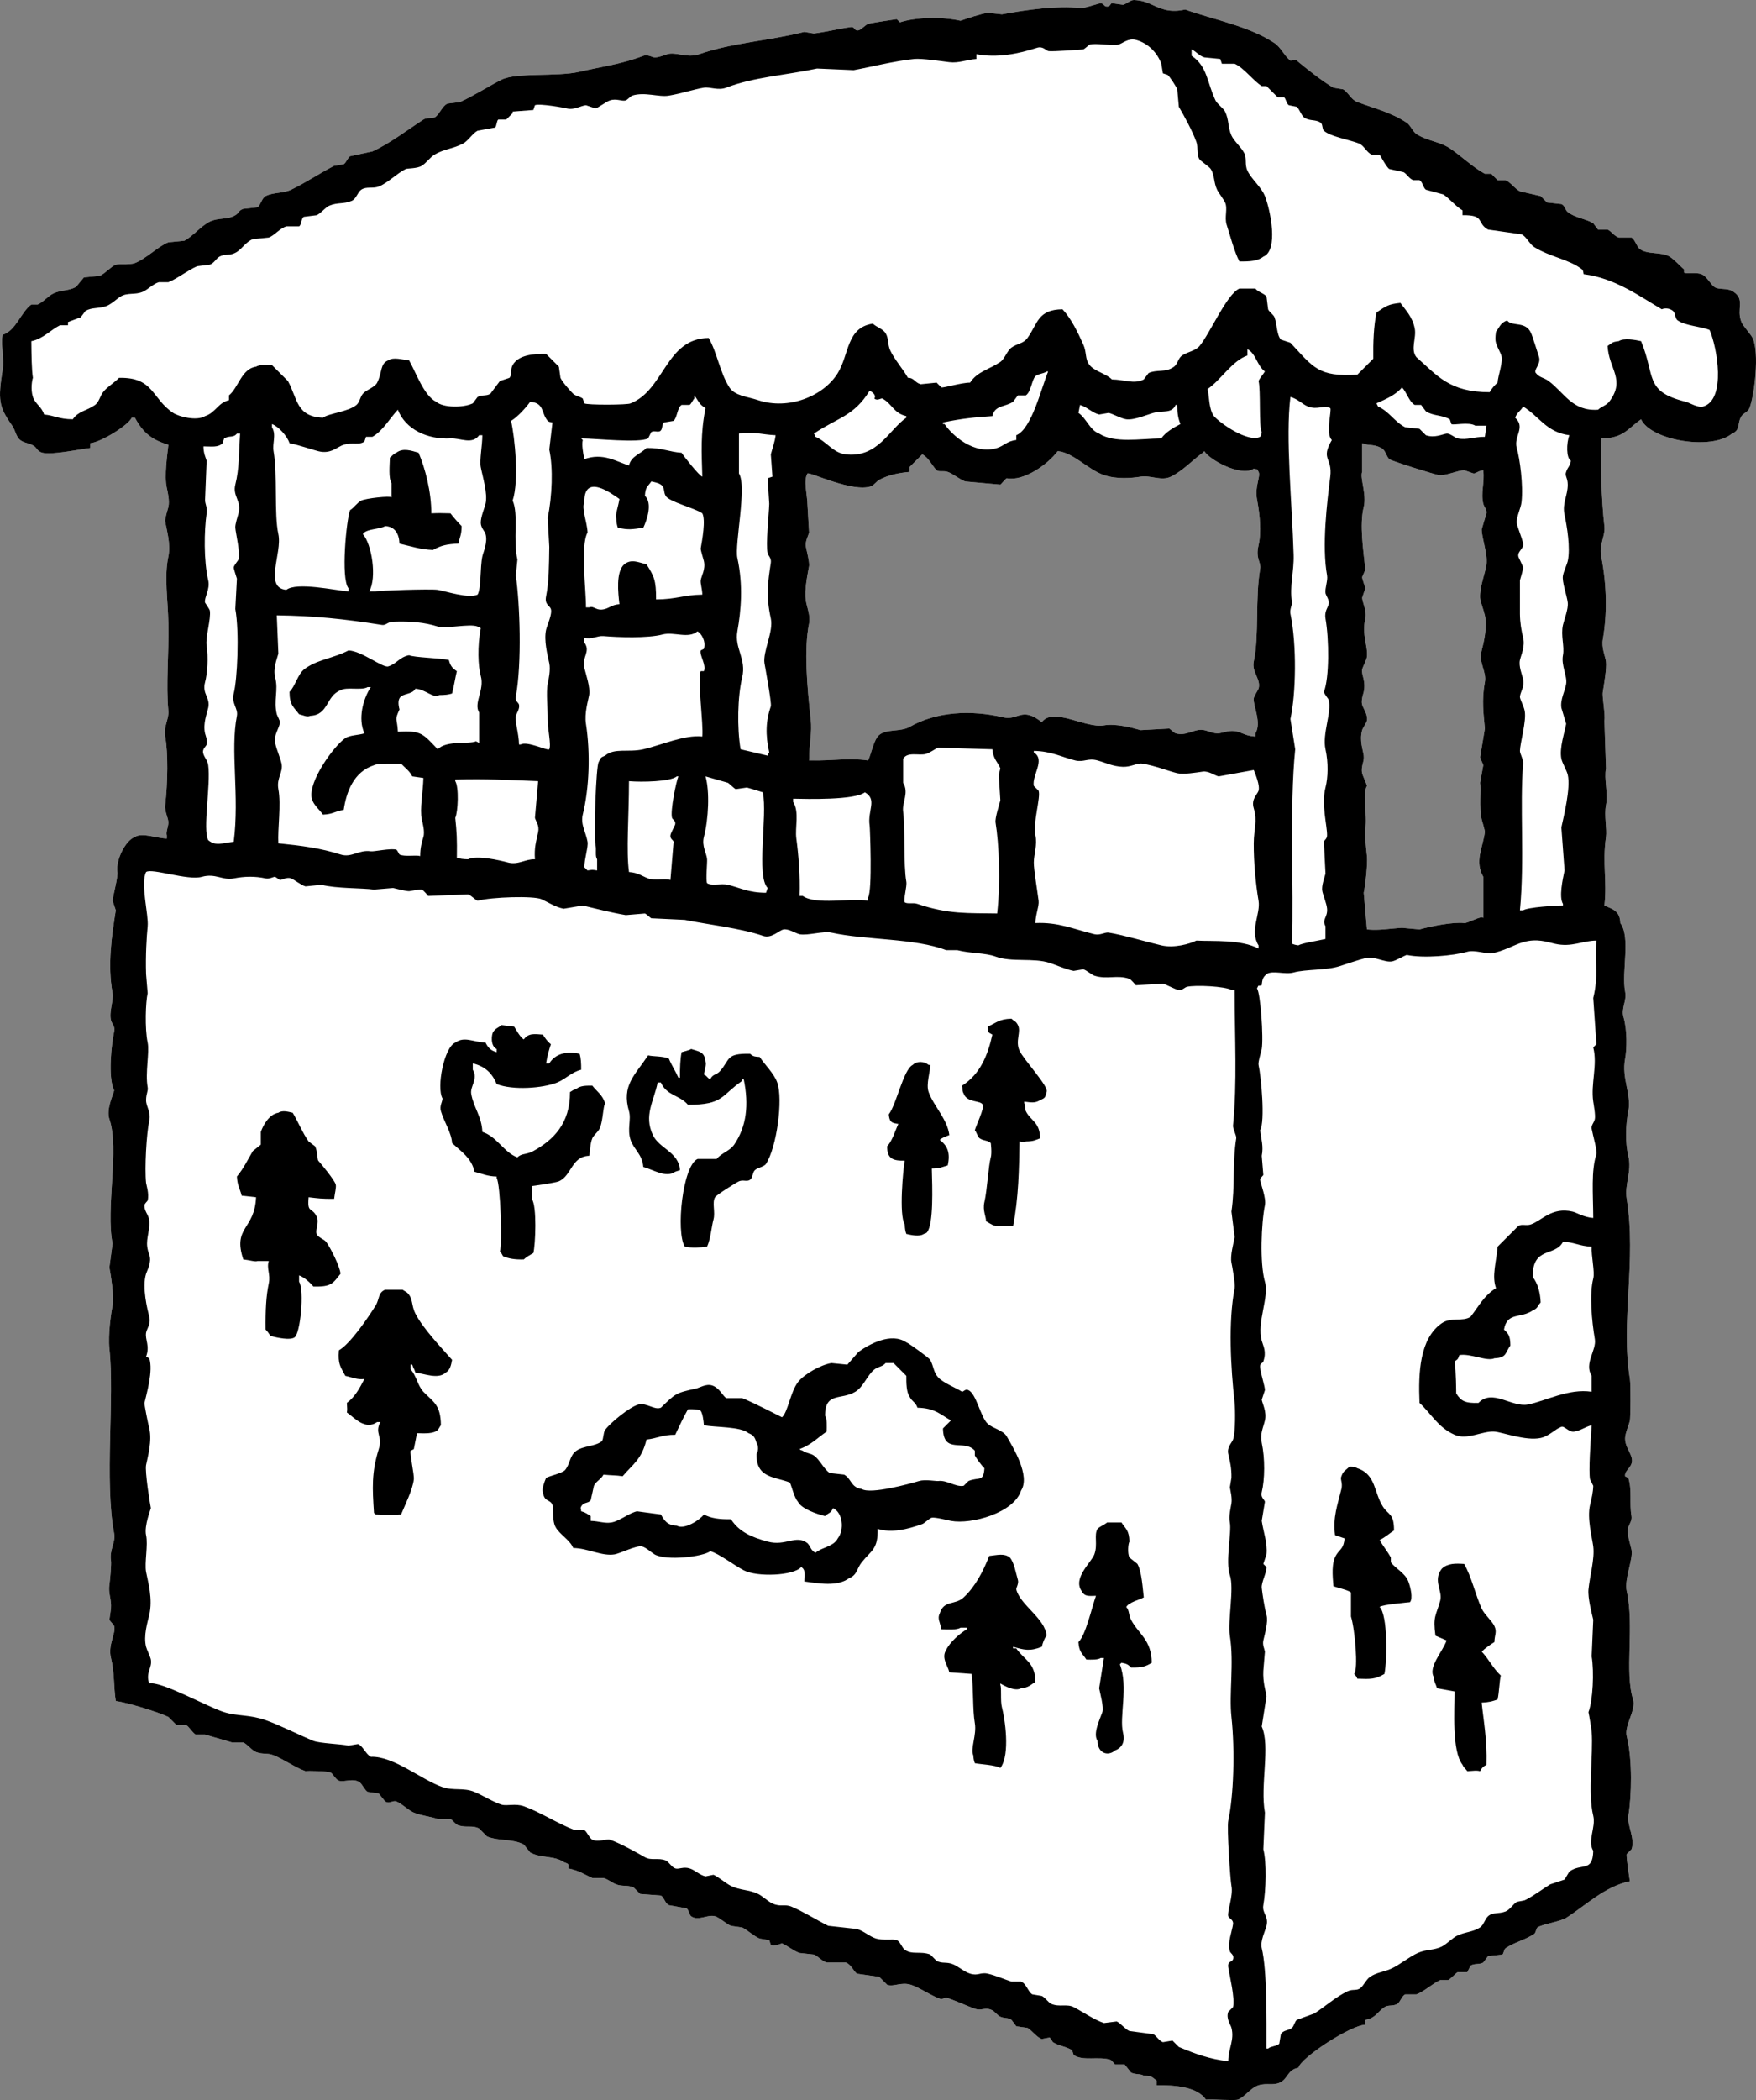 <svg viewBox="0 0 337.07 403" xmlns="http://www.w3.org/2000/svg"><rect x="0" y="0" width="337.07" height="403" fill="#808080" stroke="none"/><g fill-rule="evenodd"><path d="m336.421 64.86c-.383-.781-1.796-2.224-2.142-3.059-1.037-2.509.786-4.244-1.53-5.813-1.247-.845-2.764-.289-3.671-.918-.709-.492-1.468-2.057-2.447-2.447-1.089-.434-2.917-.02-3.365-.306v-.612c-.794-.698-1.94-1.937-2.753-2.447-1.596-1.001-4.392-.335-5.813-1.53-.535-.449-.903-1.821-1.53-2.142h-2.447c-.864-.271-1.467-1.258-2.142-1.53h-1.836c-.306-.408-.612-.816-.918-1.224-1.713-.96-3.433-1-4.895-2.142-.512-.4-.527-1.247-1.224-1.53-.918-.102-1.836-.204-2.753-.306-.408-.408-.816-.816-1.224-1.224-1.326-.306-2.652-.612-3.977-.918-.906-.434-1.821-1.769-2.753-2.142h-1.53c-.408-.408-.816-.816-1.224-1.224h-1.224c-2.296-1.22-4.616-3.485-6.731-4.895-1.972-1.314-4.395-1.406-6.425-2.753-.689-.457-1.119-1.667-1.836-2.142-2.987-1.979-5.836-2.626-9.484-3.977-1.224-.453-1.736-1.894-2.753-2.447-.612-.102-1.224-.204-1.836-.306-2.067-1.174-5.175-3.65-7.037-5.201-.505-.42-1.075.111-1.224 0-1.123-.837-1.822-2.542-3.059-3.365-4.886-3.251-11.684-4.491-17.132-6.425-1.107.247-2.537.398-3.977 0-2.319-.641-3.12-1.685-5.813-1.836-.705-.04-1.512.773-2.142.918-.714-.102-1.428-.204-2.142-.306-.367.094-.26.81-1.224.612-.131-.027-.613-.67-.918-.612-.947.18-3.116 1.015-3.977.918-4.258-.479-10.31.33-14.991 1.224-.918-.102-1.836-.204-2.753-.306-1.723.337-3.782 1.042-5.201 1.53-3.593-.814-8.633-.676-11.626.306-.204-.204-.408-.408-.612-.612 0 0-4.932.722-5.507.918-.45.153-1.38 1.15-1.836 1.224-.952.154-.575-.74-1.53-.612-2.042.273-4.904.965-7.037 1.224-.612-.102-1.224-.204-1.836-.306-6.847 1.731-13.721 2.046-20.192 4.283-2.342.81-4.513-.531-6.119 0-.628.207-1.719.646-2.447.612-.402-.019-1.329-.62-2.142-.306-4.189 1.621-8.103 2.092-12.237 3.059-4.312 1.009-12.152.095-14.991 1.53-2.4 1.213-5.379 3.115-7.954 4.283-.816.102-1.632.204-2.447.306-.897.465-1.422 1.79-2.142 2.447-.64.585-1.661.104-2.447.612-3.023 1.953-6.423 4.582-9.79 6.119-1.428.306-2.856.612-4.283.918-.424.258-.751 1.243-1.224 1.53-.612.102-1.224.204-1.836.306-2.593 1.324-5.56 3.299-8.26 4.589-1.509.721-3.407.47-4.895 1.224-.709.36-.941 1.701-1.53 2.142-.918.102-1.836.204-2.753.306-.986.355-.764.77-1.53 1.224-1.537.911-3.208.411-4.895 1.224-1.679.809-3.277 2.851-4.895 3.671-1.02.102-2.04.204-3.059.306-1.825.661-4.331 3.183-6.425 3.977-1.067.405-3.172.12-3.671.306-.86.321-2.068 1.716-3.059 2.142-1.02.102-2.04.204-3.059.306-.51.612-1.02 1.224-1.53 1.836-1.474.784-2.782.538-4.283 1.224-1.036.473-1.981 1.665-3.059 2.142h-1.224c-2.026 1.482-2.929 5.013-5.507 5.813-.384 1.738.336 4.577 0 6.731-.899 5.748-.767 7.03 1.836 10.708.597.844.735 2.129 1.53 2.753.805.632 1.899.583 2.753 1.224.43.323.601.986 1.53 1.224 1.753.449 6.709-.6 9.178-.918v-.918c2.045-.189 7.338-3.457 7.954-4.895h.612c1.65 3.087 3.427 4.289 6.425 5.201-.207 1.873-.813 6.035-.306 8.26.159.699.578 2.498.306 3.671-.111.475-.699 2.177-.612 2.753.227 1.512 1.122 4.369.612 6.731-.829 3.838-.087 8.329 0 12.849.118 6.148-.492 11.578 0 16.827.141 1.502-.961 2.955-.612 4.895.58 3.223.487 8.793 0 13.155-.143 1.281.626 2.486.612 3.365-.013.795-.515 1.854-.306 2.447v.612c-2.098-.072-4.719-1.213-6.119-.306-1.795.628-3.704 4.412-3.365 6.731.142.972-.757 4.113-.918 5.507.204.612.408 1.224.612 1.836-.741 4.718-1.625 10.406-.612 15.909.238 1.295-.723 3.649-.306 5.201.209.777.824 1.158.612 2.142-.508 2.356-1.25 8.806 0 11.32-.3 1.097-1.549 3.688-.918 5.507 1.965 5.66-.744 17.243.612 23.863-.204 1.53-.408 3.06-.612 4.589.255 1.358.959 5.713.612 7.342-.28 1.311-.903 5.602-.612 8.26 1.037 9.471-1 25.28.918 35.489.31 1.648-.96 3.159-.612 5.201.095.56-.148 3.562-.306 4.589-.258 1.675.434 2.714.306 4.589-.102.714-.204 1.428-.306 2.142.071.237.859.987.918 1.224.36 1.458-1.245 3.595-.612 6.119.691 2.753.498 5.703.918 8.26 2.137.282 8.17 2.103 10.096 3.059l1.53 1.53h1.836c.559.267 1.314 1.544 1.836 1.836h1.836c1.728.548 3.42.966 5.201 1.53h2.142c.744.319 1.657 1.534 2.447 1.836 1.334.509 2.095.117 3.365.612 1.905.742 4.117 2.355 6.119 3.059.342-.073 4.348-.037 4.895.306.369.231.998 1.376 1.53 1.53 1.124.325 2.713-.579 3.977.306.507.355.957 1.484 1.53 1.836.714.102 1.428.204 2.142.306l1.224 1.53c.906.545 1.392-.266 2.142 0 1 .355 2.339 1.713 3.365 2.142 1.352.564 3.508.823 4.589 1.224h2.447c.407.182.934 1.041 1.53 1.224 1.619.496 2.74-.094 3.977.612l1.53 1.53c2.38.932 4.859.383 7.037 1.53l1.224 1.53c2.006 1.109 4.678.586 6.425 1.836 1.171.416.927.399.918 1.224 2.205.456 3.124 1.204 4.589 1.836h2.142c.888.24 1.734.966 2.447 1.224 1.236.446 2.182.063 3.365.612.408.408.816.816 1.224 1.224 1.325.102 2.652.204 3.977.306.63.338.784 1.485 1.53 1.836 1.122.204 2.244.408 3.365.612.458.239.549 1.266.918 1.53 1.381.99 3.137-.413 4.589 0 .855.243 2.169 1.493 3.059 1.836.714.102 1.428.204 2.142.306 1.008.499 2.291 1.708 3.365 2.142.612.102 1.224.204 1.836.306l.306.918c.68.395 1.836-.263 2.142-.306 1.041.445 2.213 1.448 3.365 1.836.918.102 1.836.204 2.753.306.747.281 1.554 1.27 2.447 1.53h3.671c1.025.359 1.41 1.548 2.142 2.142 1.428.204 2.855.408 4.283.612l1.53 1.53c1.292.439 2.65-.614 4.589 0 1.67.529 4.141 2.29 5.813 2.753.306-.102.612-.204.918-.306 1.546.465 3.946 1.592 5.507 2.142 1.357.478 1.922-.412 3.365.306.402.2 1.051 1.025 1.53 1.224.968.402 1.4.104 2.142.612.306.408.612.816.918 1.224.714.102 1.428.204 2.142.306.822.445 1.788 1.827 2.753 2.142.51-.102 1.02-.204 1.53-.306.204.306.408.612.612.918 1.222.758 2.405.758 3.671 1.53.102.306.204.612.306.918 1.777 1.224 4.755.206 7.037.918.28.087.807.86.918.918h1.836c.408.51.816 1.02 1.224 1.53.855.444 1.773.166 2.447.612 1.668.042 1.564.292 2.447.918v.918c3.521-.048 7.812.283 9.484 2.753 1.171-.12 5.414.23 6.119 0 1.27-.415 2.39-2.241 3.977-2.753 1.612-.52 2.911.149 4.283-.612 1.363-.756 1.325-2.388 3.365-2.753.498-1.976 10.059-8.168 12.849-8.26v-.918c2.002-.369 2.364-1.579 3.671-2.447.756-.502 1.564-.126 2.447-.612.572-.314.882-1.547 1.53-1.836h2.142c1.41-.494 3.175-2.126 4.589-2.753h1.53c.475-.212 1.401-1.296 1.836-1.53h1.836c.204-.408.408-.816.612-1.224.706-.495 1.651-.169 2.447-.612.306-.408.612-.816.918-1.224.918-.102 1.836-.204 2.753-.306.225-.148.334-1.038.612-1.224 1.808-1.204 3.691-1.534 5.507-2.753.31-.208.352-1.033.612-1.224.852-.626 4.376-1.12 5.507-1.836 3.683-2.329 7.399-6.049 12.237-7.037-.047-.182-.75-4.746-.612-5.201l.918-.918c.762-2-.899-4.738-.612-6.425.64-3.761.814-10.818-.306-15.297-.508-2.033 1.858-5.051 1.224-7.037-1.682-5.268.281-14.028-1.224-20.804-.513-2.31 1.294-6.185.918-7.954-.216-1.017-.95-2.927-.612-4.283.131-.525.762-1.301.612-2.142-.44-2.465.144-5.004-.612-7.342-.204-.102-.408-.204-.612-.306-.208-1.286 1.794-1.771 1.224-3.671-.352-1.171-1.26-2.185-1.224-3.671.023-.936.751-2.599.918-3.365.112-.515.179-6.865 0-7.954-1.809-10.98 1.292-22.774-.612-34.571-.46-2.85 1.033-5.217.306-8.26-.625-2.618-.518-5.944 0-8.566.648-3.281-1.335-6.272-.612-10.096.333-1.76.429-5.452-.306-7.954-.51-1.737.662-3.071.306-4.895-.736-3.769 1.113-10.444-.918-13.155-.076-2.34-1.433-2.69-3.059-3.365.547-4.785-.425-8.075.306-13.155.222-1.543-.392-4.117 0-6.119.449-2.295-.413-5.049 0-7.037-.102-3.059-.204-6.119-.306-9.178.215-1.241-.472-4.487-.306-5.507.192-1.175.782-4.63.612-5.813-.167-1.165-.894-2.672-.612-4.283.829-4.736.805-10.252-.306-15.909-.449-2.285.83-3.986.612-5.813-.595-4.968-.78-12.71-.612-16.827 4.329-.018 5.188-2.003 7.648-3.671 1.893 4.04 13.453 6.007 17.438 2.753 1.71-.687.936-1.898 1.836-3.365.317-.518 1.254-.831 1.53-1.53.986-2.496 1.932-10.766.612-13.461zm-94.534 44.361c-.969 5.464-.161 12.816-1.224 17.744-.434 2.011 1.46 3.44.918 5.201-.057.186-.859 1.423-.918 1.836-.191 1.342 1.591 4.708.306 6.731v.612c-1.592-.083-2.378-.625-3.365-.918-1.516-.45-2.809.207-3.671.306-.859.099-2.116-.485-2.753-.612-2.001-.398-3.305 1.227-5.507.612-.284-.079-1.071-.864-1.224-.918-1.835.102-3.671.204-5.507.306-1.727-.501-4.821-1.312-7.037-.918-3.504.624-9.766-3.589-11.932-.612-3.831-3.08-4.559-.266-7.342-.918-6.365-1.491-12.886-1.108-18.05 1.836-1.706.972-4.4.343-5.813 1.53-1.07.899-1.493 3.626-2.142 4.895-3.923-.557-6.185.077-11.32 0 .024-3.494.607-5.224.306-7.954-.692-6.278-1.323-13.38-.306-18.356.295-1.444-.437-3.185-.612-4.283-.359-2.255.414-5.497.612-6.731.111-.694-.495-3.028-.612-3.671-.19-1.043.453-2.061.612-2.753-.102-1.733-.204-3.467-.306-5.201-.014-1.979-.836-4.776 0-6.119.334-.385 8.689 3.724 12.237 2.447.494-.178 1.06-.971 1.53-1.224 1.864-1.002 3.918-1.346 5.813-1.53v-.918l2.447-2.447c1.22.602 1.852 2.11 2.753 3.059.538.356 1.323.022 2.142.306.976.338 2.385 1.513 3.365 1.836l6.731.612c.168-.058.883-1.047 1.224-1.224 3.229.631 7.84-2.614 9.79-5.201 2.983.245 5.811 3.553 8.872 4.589 2.484.841 5.334.579 7.037.306 1.956-.314 3.987.895 5.813 0 2.325-1.139 4.14-3.173 6.119-4.589.102-.102.204-.204.306-.306.904 1.624 7.082 5.019 9.484 3.365.984.267.472-.166.918.612.478.712-.753 2.81-.306 5.201.263 1.406 1.045 5.721.306 8.872-.629 2.685.556 3.176.306 4.589zm43.443-.918c-.182 1.575-1.329 4.257-1.224 6.425.036.731.642 2.163.918 3.365.543 2.364-.329 5.613-.612 6.731-.634 2.507 1.01 4.027.612 6.119-.651 3.424-.235 6.172 0 8.872-.306 1.835-.612 3.671-.918 5.507.04.236.598 1.388.612 1.53-.204 1.122-.408 2.244-.612 3.365.235 1.455-.246 4.549.306 7.037.062.279.654 2.148.612 2.447-.435 3.107-1.997 5.582-.306 8.566v7.954c-.071-.749-2.941 1.003-3.671.918-2.076-.242-6.326.594-8.566 1.224-1.122-.102-2.244-.204-3.365-.306-2.431.14-4.447.547-6.731.306-.204-2.345-.408-4.691-.612-7.037.315-1.448.769-5.592.612-7.037-.161-1.481-.453-4.24-.306-5.201.441-2.878-.681-6.551.306-8.26-.038-.364-.799-1.902-.918-2.447-.283-1.306.448-2.234.306-3.365-.14-1.112-.869-2.901-.306-4.895.109-.388.842-1.447.918-1.836.218-1.121-.718-2.318-.918-3.059-.232-.862.222-2.058.306-2.447.45-2.084-.474-3.238-.306-4.283.072-.444.859-1.887.918-2.447.222-2.113-1.034-4.217-.306-7.342.331-1.422-.515-2.942-.612-3.977.204-.612.408-1.224.612-1.836-.022-.205-.641-1.892-.612-2.142.014-.12.634-1.322.612-1.53-.377-3.544-1.152-8.571-.306-11.932.605-2.402-.788-5.639-.306-6.731v-5.507c1.402.564 2.086.098 3.671.918.844.437.899 1.496 1.53 2.142.307.314 8.696 2.939 9.484 3.059 1.343.205 3.661-.939 4.895-.918.19.003 1.738.618 1.836.612.525-.031.842-.516 1.836-.612.281 2.486-.521 4.301 0 6.425.151.616.726 1.067.612 1.836-.306 1.02-.612 2.04-.918 3.059.015 1.729 1.162 4.621.918 6.731z" fill="#fff"/><path d="m336.421 64.86c-.383-.781-1.796-2.224-2.142-3.059-1.036-2.509.786-4.244-1.53-5.813-1.247-.845-2.764-.289-3.671-.918-.709-.492-1.468-2.057-2.447-2.447-1.089-.434-2.917-.02-3.365-.306v-.612c-.794-.698-1.94-1.937-2.753-2.447-1.596-1.001-4.391-.335-5.813-1.53-.535-.449-.902-1.821-1.53-2.142h-2.447c-.864-.271-1.467-1.258-2.142-1.53h-1.836c-.306-.408-.612-.816-.918-1.224-1.713-.96-3.433-1-4.895-2.142-.512-.4-.527-1.247-1.224-1.53-.918-.102-1.836-.204-2.753-.306-.408-.408-.816-.816-1.224-1.224-1.326-.306-2.652-.612-3.977-.918-.906-.434-1.821-1.769-2.753-2.142h-1.53c-.408-.408-.816-.816-1.224-1.224h-1.224c-2.296-1.22-4.616-3.485-6.731-4.895-1.972-1.314-4.395-1.406-6.425-2.753-.689-.457-1.119-1.667-1.836-2.142-2.987-1.979-5.836-2.626-9.484-3.977-1.224-.453-1.736-1.894-2.753-2.447-.612-.102-1.224-.204-1.836-.306-2.067-1.174-5.174-3.65-7.037-5.201-.505-.42-1.075.111-1.224 0-1.123-.837-1.822-2.542-3.059-3.365-4.885-3.251-11.684-4.491-17.132-6.425-1.107.247-2.537.398-3.977 0-2.319-.641-3.12-1.685-5.813-1.836-.705-.04-1.512.773-2.142.918-.714-.102-1.428-.204-2.142-.306-.367.094-.26.81-1.224.612-.131-.027-.613-.67-.918-.612-.947.18-3.116 1.015-3.977.918-4.258-.479-10.31.33-14.991 1.224-.918-.102-1.836-.204-2.753-.306-1.723.337-3.782 1.042-5.201 1.53-3.593-.814-8.633-.676-11.626.306-.204-.204-.408-.408-.612-.612 0 0-4.932.722-5.507.918-.45.153-1.38 1.15-1.836 1.224-.951.154-.575-.74-1.53-.612-2.042.273-4.904.965-7.037 1.224-.612-.102-1.224-.204-1.836-.306-6.847 1.731-13.721 2.046-20.192 4.283-2.341.81-4.513-.531-6.119 0-.628.207-1.719.646-2.447.612-.402-.019-1.329-.62-2.142-.306-4.189 1.621-8.103 2.092-12.237 3.059-4.312 1.009-12.152.095-14.991 1.53-2.4 1.213-5.379 3.115-7.954 4.283l-2.447.306c-.897.465-1.422 1.79-2.142 2.447-.64.585-1.661.104-2.447.612-3.022 1.953-6.423 4.582-9.79 6.119-1.428.306-2.856.612-4.283.918-.424.258-.751 1.243-1.224 1.53-.612.102-1.224.204-1.836.306-2.593 1.324-5.56 3.299-8.26 4.589-1.509.721-3.407.47-4.895 1.224-.709.36-.941 1.701-1.53 2.142-.918.102-1.836.204-2.753.306-.986.355-.764.77-1.53 1.224-1.537.911-3.208.411-4.895 1.224-1.679.809-3.277 2.851-4.895 3.671-1.02.102-2.04.204-3.059.306-1.825.661-4.331 3.183-6.425 3.977-1.067.405-3.172.12-3.671.306-.86.321-2.068 1.716-3.059 2.142-1.02.102-2.04.204-3.059.306-.51.612-1.02 1.224-1.53 1.836-1.474.784-2.782.538-4.283 1.224-1.036.473-1.981 1.665-3.059 2.142h-1.224c-2.026 1.482-2.929 5.013-5.507 5.813-.384 1.738.337 4.577 0 6.731-.898 5.748-.767 7.03 1.836 10.708.597.844.735 2.129 1.53 2.753.805.632 1.9.583 2.753 1.224.43.323.601.986 1.53 1.224 1.753.449 6.71-.6 9.178-.918v-.918c2.045-.189 7.338-3.457 7.954-4.895h.612c1.65 3.087 3.427 4.289 6.425 5.201-.207 1.873-.813 6.035-.306 8.26.159.699.578 2.498.306 3.671-.11.475-.699 2.177-.612 2.753.227 1.512 1.122 4.369.612 6.731-.829 3.838-.087 8.329 0 12.849.118 6.148-.492 11.578 0 16.827.141 1.502-.961 2.955-.612 4.895.58 3.223.487 8.793 0 13.155-.143 1.281.626 2.486.612 3.365-.013.795-.515 1.854-.306 2.447v.612c-2.098-.072-4.719-1.213-6.119-.306-1.795.628-3.704 4.412-3.365 6.731.142.972-.757 4.113-.918 5.507.204.612.408 1.224.612 1.836-.741 4.718-1.625 10.406-.612 15.909.238 1.295-.723 3.649-.306 5.201.209.777.824 1.158.612 2.142-.508 2.356-1.25 8.806 0 11.32-.3 1.097-1.549 3.688-.918 5.507 1.965 5.66-.744 17.243.612 23.863-.204 1.53-.408 3.06-.612 4.589.256 1.358.96 5.713.612 7.342-.28 1.311-.903 5.602-.612 8.26 1.037 9.471-1 25.28.918 35.489.31 1.648-.96 3.159-.612 5.201.095.56-.148 3.562-.306 4.589-.258 1.675.434 2.714.306 4.589-.102.714-.204 1.428-.306 2.142.071.237.859.987.918 1.224.36 1.458-1.245 3.595-.612 6.119.691 2.753.499 5.703.918 8.26 2.137.282 8.171 2.103 10.096 3.059l1.53 1.53h1.836c.559.267 1.314 1.544 1.836 1.836h1.836c1.728.548 3.42.966 5.201 1.53h2.142c.744.319 1.657 1.534 2.447 1.836 1.334.509 2.095.117 3.365.612 1.905.742 4.117 2.355 6.119 3.059.342-.073 4.348-.037 4.895.306.369.231.998 1.376 1.53 1.53 1.124.325 2.713-.579 3.977.306.507.355.957 1.484 1.53 1.836.714.102 1.428.204 2.142.306l1.224 1.53c.906.545 1.392-.266 2.142 0 1 .355 2.339 1.713 3.365 2.142 1.352.564 3.508.823 4.589 1.224h2.447c.407.182.934 1.041 1.53 1.224 1.619.496 2.74-.094 3.977.612l1.53 1.53c2.38.932 4.86.383 7.037 1.53l1.224 1.53c2.006 1.109 4.678.586 6.425 1.836 1.171.416.927.399.918 1.224 2.206.456 3.124 1.204 4.589 1.836h2.142c.888.24 1.734.966 2.447 1.224 1.236.446 2.182.063 3.365.612.408.408.816.816 1.224 1.224 1.326.102 2.652.204 3.977.306.63.338.785 1.485 1.53 1.836 1.122.204 2.244.408 3.365.612.459.239.549 1.266.918 1.53 1.381.99 3.137-.413 4.589 0 .855.243 2.169 1.493 3.059 1.836.714.102 1.428.204 2.142.306 1.008.499 2.291 1.708 3.365 2.142.612.102 1.224.204 1.836.306l.306.918c.68.395 1.836-.263 2.142-.306 1.041.445 2.213 1.448 3.365 1.836.918.102 1.836.204 2.753.306.747.281 1.554 1.27 2.447 1.53h3.671c1.025.359 1.411 1.548 2.142 2.142 1.428.204 2.856.408 4.283.612l1.53 1.53c1.292.439 2.65-.614 4.589 0 1.67.529 4.141 2.29 5.813 2.753.306-.102.612-.204.918-.306 1.546.465 3.946 1.592 5.507 2.142 1.357.478 1.922-.412 3.365.306.402.2 1.051 1.025 1.53 1.224.968.402 1.4.104 2.142.612.306.408.612.816.918 1.224.714.102 1.428.204 2.142.306.822.445 1.788 1.827 2.753 2.142.51-.102 1.02-.204 1.53-.306.204.306.408.612.612.918 1.222.758 2.405.758 3.671 1.53.102.306.204.612.306.918 1.777 1.224 4.755.206 7.037.918.28.087.807.86.918.918h1.836c.408.51.816 1.02 1.224 1.53.855.444 1.773.166 2.447.612 1.668.042 1.564.292 2.447.918v.918c3.521-.048 7.812.283 9.484 2.753 1.171-.12 5.414.23 6.119 0 1.27-.415 2.39-2.241 3.977-2.753 1.612-.52 2.911.149 4.283-.612 1.364-.756 1.326-2.388 3.365-2.753.498-1.976 10.059-8.168 12.849-8.26v-.918c2.002-.369 2.364-1.579 3.671-2.447.756-.502 1.564-.126 2.447-.612.572-.314.882-1.547 1.53-1.836h2.142c1.41-.494 3.175-2.126 4.589-2.753h1.53c.475-.212 1.401-1.296 1.836-1.53h1.836c.204-.408.408-.816.612-1.224.706-.495 1.651-.169 2.447-.612.306-.408.612-.816.918-1.224.918-.102 1.836-.204 2.753-.306.225-.148.334-1.038.612-1.224 1.808-1.204 3.691-1.534 5.507-2.753.31-.208.352-1.033.612-1.224.853-.626 4.376-1.12 5.507-1.836 3.683-2.329 7.399-6.049 12.237-7.037-.047-.182-.75-4.746-.612-5.201l.918-.918c.762-2-.899-4.738-.612-6.425.64-3.761.814-10.818-.306-15.297-.508-2.033 1.858-5.051 1.224-7.037-1.682-5.268.281-14.028-1.224-20.804-.513-2.31 1.294-6.185.918-7.954-.216-1.017-.95-2.927-.612-4.283.131-.525.762-1.301.612-2.142-.44-2.465.144-5.004-.612-7.342-.204-.102-.408-.204-.612-.306-.208-1.286 1.794-1.771 1.224-3.671-.352-1.171-1.26-2.185-1.224-3.671.023-.936.751-2.599.918-3.365.112-.515.179-6.865 0-7.954-1.809-10.98 1.292-22.774-.612-34.571-.46-2.85 1.033-5.217.306-8.26-.625-2.618-.518-5.944 0-8.566.648-3.281-1.335-6.272-.612-10.096.333-1.76.429-5.452-.306-7.954-.51-1.737.662-3.071.306-4.895-.736-3.769 1.113-10.444-.918-13.155-.076-2.34-1.433-2.69-3.059-3.365.547-4.785-.425-8.075.306-13.155.222-1.543-.392-4.117 0-6.119.45-2.295-.413-5.049 0-7.037-.102-3.059-.204-6.119-.306-9.178.215-1.241-.472-4.487-.306-5.507.192-1.175.782-4.63.612-5.813-.167-1.165-.894-2.672-.612-4.283.829-4.736.805-10.252-.306-15.909-.449-2.285.831-3.986.612-5.813-.595-4.968-.78-12.71-.612-16.827 4.329-.018 5.188-2.003 7.648-3.671 1.893 4.04 13.453 6.007 17.438 2.753 1.71-.687.936-1.898 1.836-3.365.317-.518 1.254-.831 1.53-1.53.986-2.496 1.932-10.766.612-13.461zm-99.123 153.58c-.762 4.868-.194 9.14-.918 14.073.204 1.631.408 3.263.612 4.895-.194 1.133-.892 3.567-.612 4.895.168.797.759 4.125.612 4.895-1.253 6.557-.755 15.168 0 22.027.111 1.008.198 5.681-.306 7.037-.238.642-1.21 1.453-.918 2.753.342 1.521.652 2.704.612 4.589-.102.612-.204 1.224-.306 1.836.1.58.469 1.999.306 3.059-.123.799-.559 2.417-.306 3.671.372 1.845-.894 7.564 0 10.096.872 2.469-.444 8.825 0 11.626.839 5.289-.183 11.1.306 15.603.714 6.586.4 15.271-.612 19.886-.301 1.374.393 11.491.612 12.543.388 1.868-.865 4.964-.612 5.813.133.446 1.045.622.918 1.53-.2 1.433-1.094 3.467-.612 5.201.107.385.89.667.612 1.53-.186.577-1.099.312-.918 1.53.25 1.675 1.321 5.943.918 7.648-.306.306-.612.612-.918.918-.468 1.281.448 2.433.612 3.059.609 2.332-.599 3.942-.612 6.425-3.514-.427-6.135-1.34-9.484-2.753-.408-.408-.816-.816-1.224-1.224-.612.102-1.224.204-1.836.306-.686-.219-1.301-1.267-1.836-1.53-1.53-.204-3.06-.408-4.589-.612-.744-.281-1.798-1.596-2.447-1.836l-2.447.306c-1.858-.607-4.177-2.223-5.813-3.059-1.299-.664-2.74.042-4.283-.612-.555-.235-1.227-1.273-1.836-1.53-.612-.102-1.224-.204-1.836-.306-.84-.559-1.116-2.038-2.142-2.447h-1.836c-1.239-.388-3.113-1.207-4.589-1.53-1.421-.311-1.795.491-3.365 0-1.147-.359-2.324-1.447-3.365-1.836-1.251-.467-1.942-.038-3.059-.612-.408-.408-.816-.816-1.224-1.224-1.944-.708-3.427.12-4.895-.918-.521-.368-.839-1.551-1.53-1.836-.67-.276-2.649.107-3.977-.306-1.265-.394-2.353-1.464-3.671-1.836-1.835-.204-3.671-.408-5.507-.612-2.061-1.017-4.821-2.747-7.037-3.671-1.364-.569-2.038.125-3.671-.612-.801-.361-2.001-1.479-2.753-1.836-1.813-.859-3.371-.647-5.201-1.53-.925-.446-2.508-1.81-3.365-2.142-.51.102-1.02.204-1.53.306-1.092-.238-2.049-1.221-3.059-1.53-1.239-.379-2.062.232-2.753 0-.698-.234-1.225-1.283-1.836-1.53-1.41-.568-2.782.079-3.977-.612-1.705-.985-4.936-2.769-6.731-3.365-.595-.198-2.259.528-3.365 0-.546-.261-1.03-1.538-1.53-1.836h-1.836c-3.364-1.293-6.775-3.527-9.79-4.589-1.628-.573-3.216.008-4.283-.306-1.426-.42-3.833-1.892-5.201-2.447-2.121-.861-3.984-.182-6.119-.918-4.09-1.409-9.395-5.991-13.767-5.813-.944-.495-1.563-2.124-2.447-2.447-.612.102-1.224.204-1.836.306-1.264-.299-5.541-.433-6.731-.918-2.725-1.111-6.349-2.977-9.178-3.977-3.059-1.081-5.384-.729-7.954-1.53-3.17-.987-12.042-5.983-14.379-5.507-.771-2.001.6-3.008.306-4.589-.105-.565-.777-1.886-.918-2.447-.534-2.125.288-4.704.612-6.119.715-3.127-.247-6.324-.612-8.26-.327-1.736.417-5.175 0-7.037-.404-1.804.939-5.106.918-5.201-.154-.675-1.166-7.04-.918-8.26.308-1.517 1.19-4.674.612-7.037-.224-.914-.981-4.611-.918-4.895.381-1.703 1.714-6.164.918-8.566-.204-.102-.408-.204-.612-.306.778-2.084-.217-3.204 0-4.589.112-.715.96-1.664.612-3.059-.343-1.374-1.43-5.661-.612-8.26.2-.637 1.139-2.241.612-3.671-.85-2.306-.203-3.206 0-5.507.202-2.289-.956-2.385-.918-3.977.008-.331.57-.749.612-.918.323-1.289-.272-3.039-.306-3.365-.297-2.896.078-9.445.612-11.932.367-1.711-.629-2.704-.612-3.977.017-1.277.439-1.726.306-2.447-.508-2.745.391-6.711 0-8.566-.576-2.728-.387-7.843 0-9.484-.102-1.224-.204-2.448-.306-3.671-.114-3.662.105-7.11.306-9.178.212-2.182-1.423-8.198-.306-10.402 1.06-.819 7.967 1.683 10.708.918 2.635-.736 3.968.74 6.119.306 1.986-.401 4.083-.455 6.119 0 .741.165 1.546-.363 1.836-.306l.918.612c.39-.005 1.337-.628 2.142-.306.615.247 1.984 1.325 2.753 1.53 1.02-.102 2.04-.204 3.059-.306 2.942.745 7.695.59 10.096.918 1.224-.102 2.448-.204 3.671-.306.37.071 2.365.619 3.059.612.381-.004 2.001-.432 2.447-.306.314.088 1.224 1.224 1.224 1.224 2.549-.102 5.099-.204 7.648-.306.641.196 1.293 1.003 1.836 1.224 2.797-.744 10.789-.952 12.237-.306 1.101.491 2.791 1.571 4.283 1.836 1.224-.204 2.448-.408 3.671-.612 2.013.484 5.635 1.399 8.26 1.836 1.224-.102 2.448-.204 3.671-.306.296.089 1.053.853 1.224.918 2.141.102 4.283.204 6.425.306 4.114.845 10.831 1.606 14.991 3.059 1.695.592 3.061-1.048 3.977-1.224.927-.178 2.423.789 3.059.918 1.537.312 4.552-.655 6.119-.306 6.545 1.457 16.029 1.047 22.027 3.365h2.142c2.525.651 5.362.491 7.342 1.224 3.126 1.157 7.239.185 10.402 1.224 1.227.403 3.182 1.271 4.589 1.53l1.836-.306c.654.162 1.579 1.04 2.142 1.224 2.429.793 4.361-.223 6.731.612.32.113 1.224 1.224 1.224 1.224 1.733-.102 3.467-.204 5.201-.306.74.185 2.314 1.121 3.059 1.224.625.087 1.168-.522 1.53-.612 1.654-.41 7.479-.086 8.566.612h.612c.014 9.595.501 17.574-.306 26.005-.061.641.694 1.923.612 2.447zm-197.941-77.708c-.417-1.88.356-3.773.612-4.895.45-1.975-1.217-2.648-.612-4.895.481-1.784.647-4.869.306-7.037-.261-1.657.876-5.107.612-6.731-.044-.272-.905-1.47-.918-1.53-.205-.964 1.02-2.54.612-4.283-.875-3.734-.792-9.496-.306-12.849.158-1.088-.238-1.679-.306-2.447.102-2.549.204-5.099.306-7.648-.215-.72-.589-1.364-.612-2.753 1.5-.005 2.828.264 3.671-.612.102-.306.204-.612.306-.918 1.097-.633 1.697-.028 2.447-.918h.612c-.243 3.637-.139 6.721-.918 9.79-.565 2.227 1.257 3.114.612 5.507-.216.802-.654 2.114-.612 2.753.067 1.027 1.017 4.967.612 6.119-.057.163-.923 1.17-.918 1.53.005.33.548 1.858.612 2.142-.102 1.937-.204 3.875-.306 5.813.808 4.414.384 13.591-.306 16.215-.495 1.882.889 2.881.612 4.283-1.315 6.668.527 15.316-.612 24.169-2.168.217-3.417.912-4.895-.306-1.107-2.044.516-10.63 0-14.379-.121-.877-.688-1.447-.918-2.142-.334-1.01.49-1.398.612-1.836.219-.791-.235-1.823-.306-2.142zm52.927-51.091c.307 1.658 1.386 5.11.918 7.037-.217.892-.936 2.529-.918 3.671.015.917.746 1.554.918 2.142.462 1.577-.458 3.551-.612 4.283-.456 2.166-.208 6.156-.918 7.342-1.76.796-6.088-.66-7.648-.918-1.314-.217-11.718.141-11.932.306h-1.224c1.517-2.635.498-9.095-1.224-11.014.68-1.057 3.219-.865 4.283-1.53 1.921.08 2.687 1.545 2.753 3.365 2.32.526 3.912 1.117 6.425 1.224 1.529-.876 2.717-1.138 4.895-1.224.24-1.291.607-1.642.612-3.365-.69-.696-1.572-1.684-2.142-2.447-1.813-.035-2.061-.078-3.671 0-.017-4.18-1.157-8.574-2.447-11.626-1.362-.382-2.963-1.008-4.283 0-.7.316-.663.525-1.224.918-.039 1.444-.294 3.983.306 4.895v2.753c-.158-.35-4.909.17-5.813.612-.746.365-1.389 1.378-2.142 1.836-.695 1.773-1.817 13.121-.306 14.991v.612c-2.569-.215-9.95-1.852-11.932-.306-4.385-.403-.729-7.036-1.53-10.708-.845-3.871-.118-11.333-.918-15.909-.267-1.529.577-3.122-.306-4.589v-.612c1.298.487 2.935 2.32 3.365 3.671 2.08.424 3.879 1.112 5.507 1.53 2.45.629 3.589-.821 4.895-1.224 1.761-.543 2.854.135 3.977-.612.102-.306.204-.612.306-.918h1.224c1.997-1.108 3.352-3.567 4.895-5.201 1.446 3.78 5.703 5.746 10.096 5.507 1.906-.104 4.165 1.274 5.507-.612h.612c.009 1.892-.562 4.736-.306 6.119zm12.849 9.79c.102 1.835.204 3.671.306 5.507-.057 3.634-.055 6.662-.612 9.484-.327 1.654.694 1.752.918 2.447.309.962-.726 3.135-.918 3.977-.459 2.014.263 4.832.612 6.425.276 1.262-.136 3.192-.306 3.977-.334 1.541.031 5.025 0 6.731-.036 1.954.713 4.869.306 5.813-.326.349-4.207-1.641-5.507-.918h-.306c-.007-2.035-.884-4.693-.612-5.507.186-.556.794-1.397.612-2.142-.109-.445-.781-.606-.612-1.53 1.186-6.477.78-17.841 0-23.251.102-1.02.204-2.04.306-3.059-.887-3.75.266-8.66-.918-11.32 1.263-3.787.425-12.17-.306-15.297 1.179-.675 2.915-2.565 3.671-3.671 2.765.255 2.064 2.106 3.365 3.671.329.232.283.192.918.306-.204 1.733-.408 3.467-.612 5.201.773 3.598.55 8.943-.306 13.155zm-1.835 50.479c-.204 2.345-.408 4.691-.612 7.037.171.697.893 1.437.612 2.753-.405 1.896-.769 2.95-.612 5.201-1.803-.083-3.196 1.145-5.201.612-1.459-.388-5.932-1.459-7.648-.612-.945-.015-1.568-.106-2.142-.306.051-3.646-.018-4.861-.306-7.648.546-1.184.726-5.918 0-7.037v-.306c6.188-.162 9.91.082 15.909.306zm-26.617-15.908c.577-1.024 2.411-.633 3.059-1.836 2.053.15 3.283 1.881 4.589 1.224 1.018-.002 1.821-.088 2.447-.306.39-1.461.611-3.059.918-4.283-.838-.549-1.248-1.007-1.53-2.142-1.773-.398-6.544-.462-7.648-.918-1.873.373-2.306 1.603-3.977 2.142-1.041.355-5.109-2.976-7.648-3.059-2.834 1.509-6.198 1.765-8.566 3.671-1.165.938-1.67 3.203-2.753 4.283.014 2.571.811 2.902 1.836 4.283.939.232 1.523.602 2.142.306 3.575-.15 2.981-3.83 5.813-4.895 1.148-.715 4.044.087 5.201-.612h.612c-1.525 2.336-2.489 6.091-1.224 8.872-1.085.359-2.779.323-3.671.918-2.113 1.41-7.238 8.417-6.425 11.626.301 1.188 1.501 2.132 2.142 3.059 2.037-.117 2.074-.586 3.977-.918.496-3.333 1.849-7.29 5.813-8.566.821-.442 4.12-.268 5.201-.306.703.776 1.689 1.441 2.142 2.447l2.142.306c-.06 2.623-.741 6.002-.306 7.954.128.573.627 2.325.306 3.365-.277.895-.615 2.024-.612 3.671-.761-.257-3.035.174-3.977-.306-.074-.038-.398-.847-.612-.918-1-.33-4.295.397-4.895.306-2.319-.354-3.663 1.299-5.813.612-3.788-1.211-7.487-1.694-11.932-2.142-.161-2.854.565-7.366 0-10.402-.396-2.128.965-3.232.612-4.895-.23-1.083-.967-2.695-1.224-3.977-.312-1.557.795-2.728.918-3.977.023-.237-.573-1.369-.612-1.53-.633-2.657.341-4.616-.306-7.037-.466-1.742.362-3.577.612-4.589-.102-2.447-.204-4.895-.306-7.342 7.28.096 12.88.676 20.192 1.836.779.124 1.018-.57 2.142-.612 3.482-.13 6.085.139 8.566.918 1.537.482 6.165-.613 7.648 0 .204.102.408.204.612.306-.668 3.436-.524 7.329 0 9.178.769 2.712-1.443 5.192-.306 7.037v5.813c-.204-.102-.408-.204-.612-.306-1.298.593-5.683-.228-7.342 1.53-2.792-2.902-3.085-3.663-7.648-3.365-.151-2.794-.711-2.039.306-4.283-.058-.2-.399-1.433 0-2.142zm64.859-26.923c-.566-2.606 1.881-13.721.306-16.215v-7.648c2.557-.496 4.531.216 7.037.306-.156 1.326-.66 2.635-.918 3.671.102 1.428.204 2.856.306 4.283-.306.102-.612.204-.918.306.102 1.632.204 3.263.306 4.895-.063 2.121-.695 7.856-.306 9.484.12.501.748.948.612 1.836-.57 3.713-.965 6.382 0 10.708.551 2.469-1.559 6.343-1.224 8.566 0 0 1.42 7.7 1.224 8.26-.952 2.718-1.076 5.432-.306 8.872-.247.315-.113.075-.306.612-1.733-.408-3.467-.816-5.201-1.224-.69-4.177-.574-10.055.306-13.767.859-3.624-1.505-5.578-.918-8.872.717-4.022 1.136-8.842 0-14.073zm1.835 44.055c.644.169 2.253.656 3.059.918.925 4.554-1.322 16.015.918 18.356-.102.306-.204.612-.306.918-3.425-.003-4.948-.963-7.342-1.53-1.342-.318-3.038.276-3.977-.306-.283-.642.05-3.861 0-4.589-.078-1.121-1.066-2.544-.612-4.283.887-3.394 1.141-8.77.306-11.626 1.428.408 2.856.816 4.283 1.224.286.139 1.245 1.143 1.53 1.224l2.142-.306zm-8.566-9.79c-3.421-.375-7.788 1.63-11.32 2.447-2.852.66-5.556-.321-7.342 1.224-.888.345-.83.446-1.224 1.224-.519.671-.97 14.105-.612 15.909.207 1.041-.126 2.091.306 2.753v2.142c-1.025-.156-.812-.143-1.836 0-.204-.204-.408-.408-.612-.612.008-1.681.786-3.908.612-4.895-.324-1.844-1.374-3.336-.918-5.201 1.252-5.113 1.484-11.789.612-17.438-.316-2.047.406-4.355.612-5.507.263-1.47-.651-4.083-.918-5.201-.519-2.173 1.274-3.102 0-4.895v-.918c1.31.41 2.492-.409 3.671-.306 2.71.237 8.484.447 11.32-.306 2.212-.587 4.964.904 6.731-.612.749.431 1.651 1.885 1.224 3.365-.204.102-.408.204-.612.306-.272.909 1.121 2.781.612 3.977h-.612c-.689 1.465.565 10.243.306 12.543zm-5.813 15.603c.097.345.736.533.612 1.224-.05.277-.868 1.681-.918 2.142-.076.704.515.861.612 1.224-.204 2.447-.408 4.895-.612 7.342-.987-.343-3.03.158-4.283-.306-1.058-.392-1.951-1.129-3.671-1.224-.559-4.081-.017-10.479 0-17.438 2.529.213 7.974.097 9.178-.918h.306c-.425.961-1.59 6.645-1.224 7.954zm-10.707-57.516c.034.871.123 1.308.306 1.836 1.999.47 2.816.31 4.895 0 .711-1.52 1.796-4.69.306-6.119.095-1.776.541-1.733 1.224-2.753.636.135 1.396.291 1.836.612.797.505.46 1.384.918 2.142.599 1.146 5.698 2.377 7.037 3.365.683 1.258-.029 5.192-.306 6.731-.05.276.554 2.186.612 2.447.35 1.578-.498 2.848-.612 3.671-.087.632.307 1.736.306 2.753-3.601.052-4.97.895-8.872.918.016-3.68-.392-4.459-1.836-6.731-1.619-.402-2.921-1.09-4.283 0-1.633 1.449-1.17 5.517-.918 7.648-1.379.093-1.907.68-2.753.918-1.755.493-2.056-.701-3.059-.306h-.612c.035-3.478-1.11-11.747.306-14.379-.071-1.993-1.223-4.68-.612-5.813-.095-5.539 5.04-1.799 6.731-.612-.166 1.179-.866 3.208-.612 3.671zm16.52-7.955c-.604-.171-3.568-3.924-3.977-4.589-2.445-.166-3.675-.953-6.731-.918-1.105 1.127-2.965 1.54-3.365 3.365-2.504-.783-4.968-2.509-8.566-1.224-.26-1.202-.527-2.794-.306-3.671-.102-.102-.204-.204-.306-.306 2.946.026 11.066.917 12.849 0 .204-.408.408-.816.612-1.224.664-.374 1.379.214 1.836-.306.355-.403.186-1.232.612-1.53.612-.102 1.224-.204 1.836-.306.713-.676.691-2.546 1.53-3.059h1.53c.34-.186.61-.946.918-1.224v-.612c.837 1.127.89 1.715 2.142 2.447-.984 4.986-.743 8.54-.612 13.155zm19.886 13.462c-.19-1.043.453-2.061.612-2.753-.102-1.733-.204-3.467-.306-5.201-.014-1.979-.836-4.776 0-6.119.334-.385 8.689 3.724 12.237 2.447.494-.178 1.06-.971 1.53-1.224 1.864-1.002 3.918-1.346 5.813-1.53v-.918c.816-.816 1.632-1.632 2.447-2.447 1.22.602 1.852 2.11 2.753 3.059.538.356 1.323.022 2.142.306.976.338 2.385 1.513 3.365 1.836l6.731.612c.168-.058.883-1.047 1.224-1.224 3.229.631 7.84-2.614 9.79-5.201 2.983.245 5.811 3.553 8.872 4.589 2.484.841 5.334.579 7.037.306 1.956-.314 3.987.895 5.813 0 2.325-1.139 4.14-3.173 6.119-4.589.102-.102.204-.204.306-.306.904 1.624 7.082 5.019 9.484 3.365.984.267.472-.166.918.612.478.712-.753 2.81-.306 5.201.263 1.406 1.045 5.721.306 8.872-.629 2.685.556 3.176.306 4.589-.969 5.464-.161 12.816-1.224 17.744-.434 2.011 1.46 3.44.918 5.201-.057.186-.859 1.423-.918 1.836-.191 1.342 1.591 4.708.306 6.731v.612c-1.592-.083-2.378-.625-3.365-.918-1.516-.45-2.809.207-3.671.306-.859.099-2.116-.485-2.753-.612-2.001-.398-3.305 1.227-5.507.612-.284-.079-1.071-.864-1.224-.918-1.835.102-3.671.204-5.507.306-1.727-.501-4.821-1.312-7.037-.918-3.504.624-9.766-3.589-11.932-.612-3.831-3.08-4.559-.266-7.342-.918-6.365-1.491-12.886-1.108-18.05 1.836-1.706.972-4.4.343-5.813 1.53-1.07.899-1.493 3.626-2.142 4.895-3.923-.557-6.185.077-11.32 0 .024-3.494.607-5.224.306-7.954-.692-6.278-1.323-13.38-.306-18.356.295-1.444-.437-3.185-.612-4.283-.359-2.255.414-5.497.612-6.731.111-.694-.495-3.028-.612-3.671zm13.155-28.452c.563.509 1.276-.131 1.53 0 1.8.934 2.172 2.837 4.589 3.365v.306c-3.312 2.277-5.451 7.736-11.626 7.037-2.45-.277-3.679-2.492-5.813-3.365-.197-.528-.06-.299-.306-.612 4.519-3.068 7.709-3.32 10.708-8.26 1.551.881.869 1.485.918 1.53zm13.155 4.894v-.306c3.682-.777 6.3-1.015 9.484-1.224.469-2.148 2.475-1.715 3.977-2.753.306-.408.612-.816.918-1.224h1.53c1.035-.718 1.124-2.952 1.836-3.671.467-.472 1.654-.487 2.142-.918h.306c-1.226 2.886-3.146 11.064-6.119 12.237v.918c-1.813.211-2.353 1.116-3.671 1.53-4.493 1.411-8.724-2.528-10.096-4.589h-.306zm26.005-2.141c.102-.51.204-1.02.306-1.53 1.401.416 2.332 1.521 3.671 1.836l1.836-.306c.873.206 2.336 1.074 3.365 1.224 1.49.217 4.239-.972 5.201-1.224 1.981-.518 3.52.166 4.283-1.53h.306c-.003 1.663.182 2.607.612 3.671-1.285.647-2.884 1.581-3.671 2.753-4.024.052-9.001.963-11.932-.918-1.812-.681-2.424-2.919-3.977-3.977zm35.183 3.671c-.122.629-.076.59-.306.918-2.331 1.156-7.673-2.592-8.872-3.977-1.012-1.339-.894-4.005-1.224-5.201 2.382-1.512 4.738-5.46 7.648-6.425v-1.224c1.658.838 1.862 3.216 3.365 4.283-.338.558-.98 1.262-1.224 1.836.461 1.553.025 8.968.612 9.79zm-50.174 70.671c-.209.892-1.063 3.394-.918 4.283.647 3.964.996 11.368.306 17.438-5.517-.104-9.283.199-15.297-1.836-.892-.302-1.848.071-2.447-.306-.29-.556.477-3.034.306-3.977-.57-3.149-.203-10.373-.612-13.461-.23-1.741 1.181-3.584 0-5.507v-4.589c.799-1.397 2.924-.606 4.283-.918.869-.199 1.835-1.016 2.447-1.224 3.467.102 6.935.204 10.402.306.148 1.897 1.104 2.536 1.53 3.671-.102.408-.204.816-.306 1.224.102 1.632.204 3.263.306 4.895zm-26.004-1.529c2.449 1.397.458 3.473.918 6.425.053.34.555 12.421-.306 13.767v.612c-3.412-.571-9.952.879-12.543-.918h-.612c.173-3.786-.246-8.355-.612-11.014-.293-2.129.619-5.097-.612-7.037v-.612c2.643.059 11.763.297 13.767-1.224zm63.634 28.452c-1.316.655-4.305 1.489-6.731.918-3.078-.725-7.203-1.966-10.096-2.447-.714-.119-1.649.576-2.753.306-4.102-1.004-6.905-2.337-11.32-2.142.02-1.652.741-3.262.612-4.283-.284-2.243-.922-5.884-.918-7.342.005-1.586.704-3.353.306-5.201-.523-2.429 1.06-7.307.612-8.566-.306-.306-.612-.612-.918-.918-.41-2.053 2.293-5.046 0-6.425v-.306c3.361.044 5.556 1.261 7.954 1.836 1.675.401 2.386-.523 4.283 0 1.482.408 2.95 1.169 4.895 1.224 1.535.043 2.67-.762 3.671-.612 2.411.362 5.176 1.473 6.731 1.836 1.204.281 3.637-.128 4.895-.306 1.163-.164 2.374.795 3.059.918 2.243-.408 4.487-.816 6.731-1.224.284.711 1.242 2.972.918 3.977-.24.744-1.45 1.591-.918 3.365.755 2.517.015 3.92 0 6.731-.019 3.637.373 7.811.918 11.014.43 2.526-1.77 5.762 0 8.566v.612c-3.416-1.787-8.647-1.359-11.932-1.53zm75.873 83.521v3.059c-4.454-.67-8.806 1.776-12.237 2.447-3.068.6-6.843-3.093-9.484-.306-2.555.078-3.373-.348-4.283-1.836 0 0-.009-4.404-.306-6.119.603-.432.645-.403.918-1.224 2.132-.369 5.275 1.287 6.731.612 2.416-.098 2.043-1.087 3.059-2.447-.017-1.759-.336-2.256-1.224-3.059.592-3.44 3.22-2.068 5.507-3.671 1.005-.401.891-.857 1.53-1.53-.07-1.95-.6-3.738-1.53-4.895-.057-5.935 4.274-3.819 5.813-6.731 1.935-.039 3.135.828 5.507.918-.097 1.794.638 4.839.306 6.119-.765 2.951-.289 8.154.306 11.626.362 2.115-2.111 4.637-.612 7.037zm.917-42.526c-1.044 3.122-.637 7.569-.612 12.237-1.815-.133-3.203-1.045-3.977-1.224-3.951-.912-5.818 1.665-7.954 2.447-.924.338-1.746-.13-2.447.306-1.326 1.326-2.652 2.652-3.977 3.977-.251 2.934-1.16 5.684-.306 7.954-2.349 1.473-3.224 3.36-4.895 5.507-1.508.986-3.739.008-5.507 1.224-4.254 2.927-4.534 9.494-4.283 15.297 2.304 2.136 3.544 4.703 6.731 6.119 2.439 1.084 5.284-.769 7.648-.612 1.461.097 6.036 1.846 8.872 1.224 1.686-.37 2.736-1.697 3.977-2.142.593-.213 1.416 1.071 2.447.918 1.29-.191 2.213-.95 3.365-1.224-.205 3.064-.608 8.901-.306 10.402l.612 1.224c-.022 1.236-.334 2.505-.612 3.671-.615 2.576.415 6.39.612 7.954.304 2.423-.665 5.664-.918 8.26-.158 1.623.645 4.647.918 5.813-.102 2.345-.204 4.691-.306 7.037.5 2.984.24 8.425-.612 10.708.158.655.597 3.469.612 3.671.339 4.578-.776 11.878.306 16.215.538 2.158-1.171 4.839 0 6.731-.109 4.184-2.227 2.271-4.589 3.977-.306.51-.612 1.02-.918 1.53-.918.306-1.836.612-2.753.918-1.479.899-3.329 2.324-4.895 3.059-.51.102-1.02.204-1.53.306-.679.428-1.328 1.518-2.142 1.836-1.327.518-2.442.091-3.365.918-.614.55-.823 1.662-1.53 2.142-1.282.869-2.792.854-4.283 1.53-1.002.454-2.131 1.686-3.059 2.142-1.576.773-2.87.475-4.589 1.224-1.665.725-3.613 2.384-5.201 3.059-1.594.678-2.629.645-3.977 1.53-.718.471-1.194 1.598-1.836 2.142-.692.586-1.525.181-2.447.612-2.315 1.082-4.337 2.954-6.425 4.283-1.122.408-2.244.816-3.365 1.224-.374.29-.56 1.24-.918 1.53-.722.586-1.688.4-2.142 1.224-.102.612-.204 1.224-.306 1.836-.544.503-1.616.441-2.142.918h-.306c-.007-5.736.123-14.972-.918-19.274-.332-1.371.684-3.311.918-4.283.456-1.896-.895-2.395-.612-3.977.513-2.866.657-8.246 0-10.708.102-2.345.204-4.691.306-7.037-.962-5.14 1.085-12.788-.612-16.521.306-1.937.612-3.875.918-5.813-.157-1.043-.728-2.697-.612-4.895.102-1.224.204-2.448.306-3.671-.069-.485-.502-1.246-.306-2.142.235-1.07.994-3.564.612-4.895-.399-1.391-.783-3.994-.918-5.201-.114-1.019 1.031-3.119.918-3.977-.204-.204-.408-.408-.612-.612.204-.612.408-1.224.612-1.836.203-2.244-.538-3.986-.918-6.425.204-1.224.408-2.448.612-3.671-.091-.471-.87-.78-.612-1.836.597-2.443.651-6.421 0-9.484-.366-1.719.268-2.84.612-4.283.386-1.622-.475-3.202-.612-3.977.204-.612.408-1.224.612-1.836.017-.714-.736-2.859-.918-4.283-.126-.99.468-.805.612-1.224.651-1.897.006-2.879-.306-3.977-1.002-3.533 1.474-8.307.612-11.32-1.02-3.564-.692-11.327 0-14.685.281-1.362-.787-3.948-.918-4.895-.043-.315.581-.775.612-.918-.102-1.224-.204-2.448-.306-3.671.369-1.796-.099-3.208-.306-4.895.987-1.718.192-10.372-.306-12.543-.127-.556.53-2.574.612-3.059.363-2.14-.232-10.787-.918-11.626.45-.762-.075-.359.918-.612.107-1.241.27-1.522.918-2.142 1.217-.769 3.556.15 5.201-.306 2.344-.649 6.311-.379 8.872-1.224 1.114-.367 3.673-1.219 4.895-1.53 1.789-.454 3.734.931 5.201.612.707-.154 2.124-1.017 2.753-1.224 3.215.682 8.914.157 11.626-.612 1.415-.401 3.698.448 4.589.306 2.359-.375 4.297-1.62 6.119-2.142 2.694-.771 4.557-.044 6.119.306 3.259.731 5.164-.597 7.954-.612-.349 4.384.446 6.709-.612 11.014.204 2.957.408 5.915.612 8.872-.204.204-.408.408-.612.612.867 3.356-.504 6.961 0 10.402.086.585.462 2.588.306 3.365-.132.655-.735 1.168-.612 1.836.25 1.353 1.121 4.288.918 4.895zm-50.785-137.059c-2.231 3.813.157 3.314-.306 7.037-.61 4.908-1.651 13.244-.612 18.968.175.966-.444 2.466-.306 3.365.078.509.794 1.312.612 2.142-.14.636-.853 1.379-.612 2.753.714 4.066.746 11.352-.306 14.073.113.496.853 1.288.918 1.53.634 2.353-1.275 6.504-.612 9.484.576 2.589.49 5.439 0 7.342-.828 3.215.33 7.304.306 9.178-.009.701-.504.844-.612 1.224.102 2.039.204 4.079.306 6.119-.174.767-.82 2.342-.612 3.365.159.784.842 2.415.918 3.365.135 1.694-1.045 2.035-.306 3.365v2.447c-1.48.343-4.477.787-5.201 1.224-.706-.099-.76-.142-1.224-.306.381-10.957-.52-26.046.612-37.324-.306-1.937-.612-3.875-.918-5.813 1.065-4.858 1.242-14.189 0-20.192-.166-.803.36-1.812.306-2.142-.521-3.154.402-5.888.306-9.178-.289-9.927-1.589-22.491-.612-30.288 1.41.37 2.307 1.413 3.365 1.836 1.807.722 3.146-.353 4.283.306.34.324-.96 4.96.306 6.119zm5.813 50.785c-.232-.862.222-2.058.306-2.447.45-2.084-.474-3.238-.306-4.283.072-.444.859-1.887.918-2.447.222-2.113-1.034-4.217-.306-7.342.331-1.422-.515-2.942-.612-3.977.204-.612.408-1.224.612-1.836-.022-.205-.641-1.892-.612-2.142.014-.12.634-1.322.612-1.53-.377-3.544-1.152-8.571-.306-11.932.605-2.402-.788-5.639-.306-6.731v-5.507c1.402.564 2.086.098 3.671.918.844.437.899 1.496 1.53 2.142.307.314 8.696 2.939 9.484 3.059 1.343.205 3.661-.939 4.895-.918.19.003 1.738.618 1.836.612.525-.031.842-.516 1.836-.612.281 2.486-.521 4.301 0 6.425.151.616.726 1.067.612 1.836-.306 1.02-.612 2.04-.918 3.059.015 1.729 1.162 4.621.918 6.731-.182 1.575-1.329 4.257-1.224 6.425.036.731.642 2.163.918 3.365.543 2.364-.329 5.613-.612 6.731-.634 2.507 1.01 4.027.612 6.119-.651 3.424-.235 6.172 0 8.872-.306 1.835-.612 3.671-.918 5.507.04.236.598 1.388.612 1.53-.204 1.122-.408 2.244-.612 3.365.235 1.455-.247 4.549.306 7.037.062.279.654 2.148.612 2.447-.435 3.107-1.997 5.582-.306 8.566v7.954c-.071-.749-2.941 1.003-3.671.918-2.076-.242-6.326.594-8.566 1.224-1.122-.102-2.244-.204-3.365-.306-2.431.14-4.447.547-6.731.306-.204-2.345-.408-4.691-.612-7.037.315-1.448.769-5.592.612-7.037-.162-1.481-.453-4.24-.306-5.201.441-2.878-.681-6.551.306-8.26-.038-.364-.799-1.902-.918-2.447-.283-1.306.448-2.234.306-3.365-.14-1.112-.869-2.901-.306-4.895.109-.388.842-1.447.918-1.836.218-1.121-.718-2.318-.918-3.059zm2.753-57.822c1.863-.841 3.68-1.598 4.895-3.059.883.879 1.359 2.751 2.447 3.365h1.224c.306.408.612.816.918 1.224 1.444.928 2.968.643 4.589 1.53.102.306.204.612.306.918.369.286 3.319-.478 4.589.306h2.142c-.102.714-.204 1.428-.306 2.142-2.157-.016-3.45.671-5.201.306-.602-.126-1.471-.999-2.142-.918-.803.097-2.286.899-3.977.306-.408-.408-.816-.816-1.224-1.224-.918-.102-1.836-.204-2.753-.306-2.003-1.001-3.064-3.035-5.201-3.977-.102-.204-.204-.408-.306-.612zm37.324 11.014c-.242 1.222-.577 1.106-.918 2.142-.319.749.305 1.107.306 2.447.002 2.17-1.101 3.506-.612 5.813.467 2.204 1.162 6.327.612 8.872-.123.571-.735 1.85-.918 2.753-.238 1.175.742 3.752.918 5.201.144 1.186-.698 3.31-.918 4.283-.459 2.03.33 4.115 0 5.813-.377 1.942.857 3.987.612 5.507-.232 1.435-1.157 2.962-.918 4.589.306 1.02.612 2.04.918 3.059-.244 1.565-1.355 4.637-.918 6.731.168.803 1.016 2.185 1.224 3.059.598 2.515-.78 8.026-1.224 10.096.204 2.753.408 5.507.612 8.26-.35 1.714-1.115 5.09-.306 6.425v.306c-1.479.008-6.71.325-7.648.918h-.612c.925-9.677-.056-20.063.612-28.146.068-.823-.626-1.915-.612-2.447.043-1.606 1.273-5.708.918-7.648-.181-.987-.959-2.312-.918-2.753.09-.967.945-1.933.612-3.365-.2-.861-.888-2.487-.612-3.671.241-1.035 1.015-2.623.612-4.283-.323-1.329-.601-2.858-.612-4.589v-6.425c.062-.261.662-2.173.612-2.447-.082-.444-.873-1.877-.918-2.142-.169-1.009 1.101-1.507.918-2.447-.223-1.149-1.164-3.323-1.224-3.977-.101-1.101.792-2.847.918-3.977.365-3.279-.32-8.344-.918-10.402-.642-2.212 1.774-3.927-.306-5.813.392-1.064 1.003-1.225 1.53-2.142 3.081 1.862 4.446 4.933 8.872 5.507-.577 1.517-.613 4.404.306 4.895zm25.393-10.402c-1.018.302-2.627-.735-3.365-.918-8.005-1.978-5.759-4.883-8.566-11.626-1.019-.232-3.32-.661-4.283 0-1.377.142-1.308.395-2.142.918.221 4.467 3.529 6.444.306 10.708-.567.714-1.484.922-2.142 1.53-4.963.333-6.427-3.235-9.484-5.507-.926-.688-1.751-.631-2.447-1.53-.539-.57 1.011-1.68.612-3.059-.05-.174-1.394-4.41-1.53-4.589-1.004-2.409-3.695-1.201-4.589-2.447-1.332.461-1.364 1.193-2.142 2.142-.317 2.206.009 2.254.918 4.283.617 1.379-.571 4.139-.612 5.507-.605.512-1.116 1.132-1.53 1.836-7.773.004-10.055-3.216-14.073-6.731-1.172-1.547.061-3.657-.306-5.507-.435-2.194-1.685-3.435-2.753-4.895-2.445.249-2.795.662-4.589 1.836-.539 2.671-.657 5.655-.612 8.872l-3.059 3.059c-7.528.455-8.409-1.369-12.849-6.119-.612-.204-1.224-.408-1.836-.612-.818-.953-.712-2.895-1.224-4.283-.181-.491-1.036-1.04-1.224-1.53-.102-.816-.204-1.632-.306-2.447-.478-.63-1.621-.839-2.142-1.53h-3.059c-2.399 1.004-5.667 8.657-7.648 11.014-.82.975-2.261 1.103-3.365 1.836-.727.482-.861 1.656-1.53 2.142-1.667 1.212-3.179.465-4.895 1.224-.306.408-.612.816-.918 1.224-1.863.968-3.756.022-6.119 0-1.084-1.096-3.345-1.57-4.283-2.753-.954-1.205-.502-2.382-1.224-3.977-1.08-2.389-2.274-4.902-3.977-6.731-4.794.037-4.753 2.793-6.731 5.507-.823 1.129-1.881 1.002-3.059 1.836-.846.599-1.322 2.195-2.142 2.753-2.155 1.469-4.391 1.817-5.813 3.977-1.717-.003-5.039 1.043-5.507.918-.306-.306-.612-.612-.918-.918-1.02.102-2.04.204-3.059.306-1.142-.305-1.249-1.258-2.447-1.224-.897-1.65-2.538-3.45-3.365-5.201-.591-1.251-.252-2.235-.918-3.365-.474-.806-1.785-1.182-2.447-1.836-5.073.743-4.515 5.866-6.731 9.484-2.727 4.453-9.459 7.144-15.297 5.201-2.094-.697-4.446-.815-5.507-2.447-1.806-2.78-2.368-6.723-3.977-9.484-8.268.072-8.458 9.97-14.991 12.543-.467.314-8.378.349-8.872 0-.102-.306-.204-.612-.306-.918-.589-.427-1.315-.458-1.836-.918-.242-.21-2.048-2.158-2.447-3.059-.102-.714-.204-1.428-.306-2.142-.816-.816-1.632-1.632-2.447-2.447-2.456-.054-5.332.197-6.425 2.142-.485.862-.041 1.753-.612 2.447-.612.204-1.224.408-1.836.612-.612.816-1.224 1.632-1.836 2.447-.818.488-1.615.144-2.447.612-.306.408-.612.816-.918 1.224-1.829.876-5.697.87-7.037-.306-2.359-1.156-3.904-5.704-5.201-7.954-1.328-.103-2.951-.684-3.977 0-1.625.632-1.118 2.245-2.142 4.283-.468.933-2.085 1.349-2.753 2.142-.532.63-.611 1.626-1.224 2.142-1.573 1.323-5.425 1.62-6.425 2.447-5.122-.198-4.856-3.591-6.731-7.037-1.02-1.02-2.04-2.04-3.059-3.059-1.069-.032-2.45-.103-3.059.306-2.781.373-3.38 4.027-5.201 5.507v.918c-2.093.483-2.56 2.397-4.589 3.059-1.623 1.004-5.07.088-6.119-.612-4.177-2.786-3.687-6.886-10.402-6.731-.889.951-2.276 1.734-3.059 2.753-.565.735-.792 1.919-1.53 2.447-1.599 1.145-3.171 1.135-4.283 2.753-2.681-.021-3.479-.729-5.507-.918-.456-1.523-1.688-1.993-2.142-3.365-.492-1.489-.144-3.303 0-3.671-.238-1.39-.285-4.477-.306-7.037 2.241-.429 3.748-2.2 5.507-3.059h1.53v-.612c.816-.306 1.632-.612 2.447-.918l.918-1.224c1.314-.735 2.445-.372 3.977-.918.979-.349 2.006-1.382 2.753-1.836 1.353-.821 2.746-.255 4.283-.918.925-.399 1.923-1.485 3.059-1.836h1.836c1.781-.719 3.746-2.301 5.507-3.059l2.447-.306c.835-.283 1.223-1.198 1.836-1.53 1.238-.671 1.991-.037 3.365-.918 1.037-.665 1.767-1.952 3.059-2.447 1.02-.102 2.04-.204 3.059-.306 1.123-.416 2.068-1.747 3.365-2.142h2.447c.487-.286.373-1.526.918-1.836l2.447-.306c.815-.33 1.685-1.521 2.447-1.836 1.656-.682 2.677-.245 4.283-.918.885-.371 1.145-1.677 1.836-2.142 1.004-.676 2.201-.168 3.365-.612 1.66-.633 3.564-2.583 5.201-3.365.275-.131 2.181-.07 3.059-.612.84-.518 1.601-1.635 2.447-2.142 1.837-1.099 3.59-1.113 5.507-2.142.929-.498 1.82-1.948 2.753-2.447 1.122-.204 2.244-.408 3.365-.612.306-.256.296-1.303.612-1.53h1.53c.408-.408.816-.816 1.224-1.224v-.306c1.326-.102 2.652-.204 3.977-.306.102-.306.204-.612.306-.918.889-.388 5.774.518 6.119.612 1.364.371 2.74-.531 3.671-.612.612.204 1.224.408 1.836.612.607-.164 2.069-1.303 2.753-1.53 1.308-.432 2.243.222 3.059 0 .248-.068.975-.838 1.224-.918 2.414-.776 5.104.33 7.037 0 2.626-.448 4.64-1.178 6.731-1.53 1.157-.195 2.735.603 4.283 0 5.224-2.034 11.534-2.408 17.438-3.671 2.345.102 4.691.204 7.037.306 3.134-.565 7.813-1.767 11.626-2.142 1.452-.143 5.265.433 6.731.612 1.824.222 3.292-.476 5.201-.612v-.918c3.973.752 7.978-.054 11.626-1.224 1.126-.361 1.655.473 2.142.612.629.18 6.707-.301 6.731-.306.271-.059 1.096-.877 1.224-.918 1.102-.347 4.356.267 5.507 0 .813-.188 1.887-1.305 3.365-.918 2.285.599 4.12 2.421 4.895 4.589.102.612.204 1.224.306 1.836.306.102.612.204.918.306.453.396 1.649 2.264 1.836 2.753.102 1.122.204 2.244.306 3.365 1.098 1.857 2.625 4.714 3.365 6.731.395 1.076-.026 2.453.612 3.365.22.314 1.875 1.415 2.142 1.836.786 1.238.539 2.553 1.224 3.977.295.615 1.242 1.831 1.53 2.447.558 1.195-.165 2.822.306 4.283.632 1.962 1.502 5.281 2.447 7.037 1.955.032 3.538-.067 4.589-.918 2.961-1.169 1.372-8.926.306-11.626-.689-1.744-2.62-3.272-3.365-4.895-.553-1.205-.064-2.272-.612-3.365-.553-1.104-1.936-2.263-2.447-3.365-.7-1.511-.444-3.012-1.224-4.589-.309-.624-1.517-1.467-1.836-2.142-1.669-3.529-1.53-6.519-4.589-8.566v-1.224c.88.402 1.453 1.235 2.447 1.53 1.02.102 2.04.204 3.059.306.102.306.204.612.306.918h2.447c1.767.76 3.586 3.273 5.201 4.283h.918c.714.714 1.428 1.428 2.142 2.142h1.224c.367.262.482 1.263.918 1.53.51.102 1.02.204 1.53.306.555.484.888 1.769 1.53 2.142 1.087.631 2.094.242 3.059.918.415.291.252 1.199.612 1.53 1.231 1.131 4.907 1.721 6.731 2.447.969.386 1.49 1.725 2.447 2.142h1.53c.048.037 1.271 2.365 1.836 2.753.918.204 1.836.408 2.753.612.595.306 1.042 1.22 1.836 1.53h1.224c.593.318.707 1.47 1.224 1.836 1.122.306 2.244.612 3.365.918 1.219.821 2.294 2.219 3.671 3.059v.918c4.432-.069 2.612 1.485 4.895 2.753 2.141.306 4.283.612 6.425.918.915.384 1.551 1.889 2.447 2.447 3.105 1.933 6.684 2.326 9.178 4.283.232.329.192.283.306.918 5.999.735 10.735 4.244 14.991 6.731.594-.256 1.478-.221 2.142.306.492.391.372 1.462.918 1.836 1.536 1.052 4.465 1.146 6.119 1.836 1.451 3.264 3.237 13.359-1.224 14.685z"/><path d="m195.385 196.719c-.372-.765-.694-.696-1.224-1.224-2.403.05-2.908.815-4.589 1.53.149 1.255.082 1.045.918 1.53-.909 3.993-2.32 7.559-5.813 9.79.179.598-.076.905.306 1.53.658 1.812 3.268 1.225 3.671 2.142.369.554-1.379 4.174-1.53 4.895.338.341.54 1.271.918 1.53.784.538 1.507.33 2.142.918.005.006.245 1.902 0 2.753-.454 1.576-.684 6.283-1.224 8.566-.387 1.636.377 2.938.306 3.671.817.497 1.547.985 2.142.918h3.059c1.048-5.282 1.161-11.092 1.224-16.215.92.042.852.228 1.224 0 1.515-.02 1.826-.267 2.753-.612-.098-3.18-1.81-3.292-2.753-5.201-.28-.567-.037-1.15-.306-1.53v-.306c1.151.13 2.088.372 3.059-.306.949-.366.967-.5 1.224-1.53.563-.943-4.392-6.181-5.201-7.954-.862-1.888.383-3.606-.306-4.895z"/><path d="m102.074 227.618s4.484-.609 5.201-.918c2.477-1.065 2.39-4.773 5.813-4.895.219-.852.149-2.251.612-3.365.262-.631 1.276-1.342 1.53-2.142.567-1.792.503-3.687.918-4.589-.522-1.642-1.549-2.202-2.447-3.365-1.381-.017-2.332.028-3.059.612-.71.227-.683.318-1.224.612.025 6.073-3.212 9.205-7.037 11.32-1.379.762-2.244.386-3.059 1.224-2.619-.967-3.908-3.992-6.731-4.895-.118-3.011-1.711-4.688-2.142-7.342-.226-1.389 1.378-2.846.306-4.589v-1.224c2.381.592 3.699 1.869 4.589 3.977 3.08 1.217 8.844.817 11.626-.306 1.65-.666 2.688-1.968 4.589-2.447.012-1.168-.046-2.31-.306-3.059-2.626-.576-4.689.046-5.813 1.836h-.612c.224-1.515.651-2.86.918-3.671-.603-.455-1.136-1.186-1.53-1.836-1.603-.127-2.793-.333-3.671.918-.663-.384-1.452-1.808-1.836-2.447l-2.447-.306c-.579.499-1.067.578-1.53 1.224-.404.424-.66 2.828.612 3.365v.612c-1.188-.338-1.632-.85-2.142-1.836-2.49-.139-4.068-1.257-5.813 0-2.134.87-3.642 8.606-2.447 10.708-.025.715-.601 1.421-.306 2.447.56 1.946 2.057 4.194 2.142 6.119 1.601 1.5 3.829 2.927 4.283 5.507 1.459.36 2.458.878 4.283.918v.306c.72 1.15 1.113 12.667.612 14.073.279.284.413.533.612.918 1.103.457 2.231.655 3.977.612.47-.467 1.252-.899 1.836-1.224.401-1.53.721-9.08-.306-10.402v-2.447z"/><path d="m121.042 218.746c.643 1.901 2.226 2.705 2.447 5.201 1.895.502 4.331 2.176 6.119.918.306-.102.612-.204.918-.306-.23-3.499-3.965-4.109-5.201-6.731-1.787-3.792.196-6.495.918-10.096h.612c1.127 2.575 3.595 2.373 5.201 4.283 6.871-.007 6.294-1.763 10.402-4.589v-.306h.306c1.017 4.915.539 9.075-1.836 12.543-.855 1.242-2.442 1.588-3.365 2.753h-3.671c-2.861 1.303-4.186 13.958-2.447 16.827 1.402.285 2.84.189 4.283 0 .686-1.507.867-3.924 1.224-5.201.394-1.408-.306-3.258.306-4.283.239-.44 4.084-2.836 4.589-3.059.8-.353 1.573.148 2.142-.306.533-.425.44-1.378.918-1.836.544-.521 1.735-.597 2.142-1.224 2.04-3.144 3.307-12.359 2.142-15.603-.638-1.774-2.369-3.37-3.365-4.895-1.067-.078-1.288-.107-1.836-.612-4.754-.1-3.787 1.121-5.813 3.365-.65.721-1.371.494-1.836 1.53-.752-.377-.469-.545-1.224-.918.137-.986.538-2.04.306-2.447-.171-1.979-1.256-1.936-2.753-2.447-.353.252-1.41.469-1.836.612-.265 1.304-.334 3.161-.306 4.895h-.306c-.597-1.35-1.273-2.305-1.836-3.671-1.244-.503-2.924-.362-3.977-.612-2.544 3.822-5.121 5.764-3.671 10.708.472 1.609-.384 3.468.306 5.507z"/><path d="m173.663 222.723c-.298 1.609-1.138 10.451 0 12.237.034.871.123 1.308.306 1.836.912.21 2.513.589 3.365 0 .528-.197.3-.06.612-.306 1.275-1.623 1.019-8.533.918-12.237 1.587-.023 2.016-.304 3.059-.612.52-2.38-.024-3.735-1.53-4.895.462-.437 1.186-.668 1.836-.918-.391-3.089-3.01-5.566-3.977-8.26-.543-1.514.362-4.005.306-5.201h-.306c-.868-.729-2.247-.793-3.059 0-1.786.877-3.117 7.597-4.589 9.484.147 1.448.468 1.658 1.836 1.836-.638 1.365-1.149 3.235-2.142 4.283-.036 2.365 1.08 2.829 3.365 2.753z"/><path d="m62.608 238.326c-.376-.5-1.618-.881-1.836-1.53-.287-.856.588-2.2 0-3.365-.949-1.88-1.826-.49-1.53-3.671 1.891.222 2.449.318 4.895.306.113-1.024.453-2.227.306-2.753-.239-.86-2.681-3.827-3.365-4.589-.168-.187-.124-1.887-.612-2.753-.408-.306-.816-.612-1.224-.918-1.174-1.654-2.04-3.844-3.059-5.507-.859-.196-1.97-.537-2.753 0-1.717.25-2.9 2.319-3.365 3.671v2.447c-.51.408-1.02.816-1.53 1.224-1.128 1.919-1.74 3.285-3.059 4.895.092 1.758.576 2.326.918 3.671.918.102 1.836.204 2.753.306-.248 6.272-4.536 5.641-2.447 11.932 1.137.11 2.306.508 2.753.306h2.142c-.476 1.432.37 2.533 0 4.283-.512 2.423-.653 5.037-.612 8.872.364.347.657.777.918 1.224 1.461.369 3.694.845 4.589.306 1.175-.573 1.968-9.164.918-10.708v-1.224c1.109.439 2.017 1.321 2.753 2.142 3.52.101 3.744-.645 5.201-2.447-.106-1.448-2.008-5.126-2.753-6.119z"/><path d="m78.211 248.116c-.235-.211-.682-.403-.918-.612h-3.365c-1.391.568-1.064 1.824-1.836 3.059-1.394 2.23-4.837 7.325-7.037 8.566-.2 2.635.241 3.039 1.224 4.895 1.552.365 2.294.772 3.671.612-.97 1.856-1.783 3.393-3.365 4.589.047 1.133.108 1.195 0 1.836 1.456 1.017 3.516 3.467 5.813 1.836h.612c-1.164 2.252.51 2.585-.306 5.201-1.411 4.524-1.222 7.503-.918 12.237l.306.306c1.825.072 3.116.144 4.895 0 .805-1.952 2.217-4.732 2.447-6.731.108-.941-.807-4.874-.612-5.507l.612-.306c.204-1.02.408-2.04.612-3.059 1.615.051 3.17.124 3.977-.612.211-.235.403-.682.612-.918-.047-3.993-1.49-4.461-3.365-6.425-1.106-1.158-1.347-3.13-2.447-4.283v-.918h.306c.245.8.38.725.612 1.53 1.782.205 4.359 1.332 5.813 0 .819-.445 1.042-1.423 1.224-2.447-2.116-2.397-5.614-6.062-7.037-8.872-.821-1.622-.4-2.824-1.53-3.977z"/><path d="m195.996 286.052c1.838-2.849-1.574-8.338-2.753-10.402-.681-1.191-2.679-1.515-3.671-2.447-1.379-1.296-2.128-5.686-3.671-6.425-.612-.293-.89.264-1.224.306-1.17-.75-3.623-1.7-4.589-2.753-.916-.998-.829-2.069-1.53-3.365-.197-.365-4.085-3.193-4.589-3.365-2.874-1.939-7.021.281-9.178 1.836-.714.816-1.428 1.632-2.142 2.447-1.02-.102-2.04-.204-3.059-.306-2.131.362-5.285 2.169-6.425 3.671-1.474 1.945-1.91 5.728-3.059 6.731 0 0-5.917-3.032-7.648-3.671h-3.059c-.697-.464-1.31-2.005-2.753-2.447-1.123-.344-2.351.458-3.059.612-3.959.859-3.912.956-6.731 3.671-1.275.504-2.694-.988-4.283-.612-1.631.386-5.587 3.638-6.425 4.895-.366.549-.277 1.635-.612 2.142-1.263 1.02-3.529.873-4.895 1.836-1.322.931-1.137 2.4-2.142 3.671-.491.622-3.007 1.166-3.671 1.53-.342.798-.879 2.264-.612 2.753.257 1.971 1.391 1.3 1.836 2.447.245.631-.142 2.936.612 4.283.784 1.402 2.738 2.431 3.365 3.977 2.864.051 5.481 1.628 7.954 1.224 1.003-.164 4.14-1.735 5.201-1.53.765.148 1.919 1.226 2.447 1.53 2.263 1.301 9.392.447 10.708-.612 1.674.47 4.46 2.64 6.425 3.671 2.539 1.333 9.559 1.054 11.014-.612.814.392.747 1.374.612 2.753 2.758.384 6.363 1.037 8.566-.612 1.601-.614 1.484-1.853 2.447-3.059 1.849-2.314 3.158-2.476 3.059-6.425 2.644.824 5.584.142 8.566-.918.461-.164 1.367-1.135 1.836-1.224.665-.127 3.051.498 3.671.612 3.929.721 12.091-1.525 13.461-5.813zm-35.182 9.178c-.787 1.571-3 1.674-4.283 2.753-.9-.448-.912-1.163-1.53-1.836-2.21-1.715-4.171.636-7.648-.306-3.091-.837-5.472-1.871-7.037-4.283-2.268.023-3.833-.184-5.201-.918-.742 1.016-3.734 2.997-5.201 2.142-1.875-.081-2.372-.979-3.059-2.142-1.53-.204-3.06-.408-4.589-.612-1.574.359-3.343 1.88-4.895 2.142-1.313.221-2.361-.252-3.977-.306v-.918c-.665-.391-.929-.687-1.836-.918-.04-.876-.216-.445 0-.918.496-.927 1.336-.525 1.836-1.224.204-.918.408-1.836.612-2.753.37-.843 1.352-1.225 1.836-2.142 1.479.158 2.367.101 3.671.306 2.011-2.345 3.664-3.243 4.589-7.037 2.064-.217 2.992-.933 5.507-.918.974-2.014 1.388-3.008 2.447-4.895.95-.02 1.93-.044 2.447.306.395.561.547 1.933.612 2.753 2.093.432 7.112.231 8.566 1.53.961.361 1.247.83 1.53 1.836.395.56.406 1.581 0 2.142-.099 4.733 3.611 4.347 6.425 5.507.429 1.021.815 2.847 1.53 3.671.683 1.373 3.598 2.349 5.201 2.753.667-.647 1.132-.517 1.53-1.53 1.885.849 2.213 4.159.918 5.813zm19.274-11.014c-.412.053-2.494-.353-3.671 0-1.651.494-9.276 2.611-11.014 1.53-2.12-.311-1.932-1.964-3.365-2.753-.918-.102-1.836-.204-2.753-.306-1.138-.707-1.927-2.603-3.059-3.365-.677-.456-1.545-.437-2.142-.918-.528-.197-.3-.06-.612-.306 2.381-.915 3.374-2.121 5.201-3.365.032-1.069.103-2.45-.306-3.059.004-4.602 3.069-2.937 5.813-4.589 1.612-.971 2.258-3.185 3.671-4.283.787-.612 1.51-.474 2.142-1.224h1.53c.816.816 1.632 1.632 2.447 2.447-.012 1.424.015 3.1.612 3.977.477.992 1.13 1.006 1.53 2.142 3.37.079 4.382 1.307 6.425 2.447l-1.53 1.53c.077 5.077 4.094 1.956 6.119 4.283v.918c.406.712 1.237 1.852 1.836 2.447-.168 2.718-1.064 1.61-3.059 2.447-.306.306-.612.612-.918.918-1.561.294-3.192-1.137-4.895-.918z"/><path d="m266.974 299.819v-.918c-.595-1.13-1.504-2.192-2.142-3.365 1.116-.543 1.799-1.222 2.753-1.836.003-3.324-1.043-2.872-2.142-4.589-1.706-2.667-1.326-6.194-4.895-7.342-.393-.269-.755-.283-1.53-.306-.661.695-1.166.761-1.53 1.836-.299.589.292 1.243 0 2.447-.743 3.07-1.668 5.397-1.224 8.872l1.836.612c-.201 1.962-.797 1.962-1.53 3.059-1.069 1.599-.764 4.161-.612 6.119.474.203 3.084.787 3.365 1.224v4.589c.772 2.453 1.424 10.139.612 11.014.348.476.337.248.612.918 2.576.095 3.428.12 5.201-.918.52-2.53.659-11.252-.918-12.849.32-.449 5.813-.918 5.813-.918.64-.723.084-2.975-.306-3.977-.638-1.637-2.389-2.413-3.365-3.671z"/><path d="m216.188 308.385c.467-.886 2.549-1.384 3.365-1.836-.206-1.699-.377-4.94-1.224-6.425-.51-.408-1.02-.816-1.53-1.224-.413-.876-.236-2.654 0-3.059-.054-2.171-.712-2.424-1.53-3.671h-2.753c-.565.48-1.316.705-1.836 1.224-.73 1.173.083 2.985-.612 4.895-.552 1.519-4.186 4.537-2.447 7.037.507 1.018 1.212.984 2.753.918-.746 2.056-1.982 7.645-3.365 8.872.106 1.953.768 2.201 1.53 3.365 1.008.027 2.191.073 2.753-.306h.612c-.306 1.937-.612 3.875-.918 5.813.152.847.94 3.637.612 4.589-.504 1.464-1.858 4.132-.918 5.507-.012 2.262 1.903 3.093 3.365 1.836 1.132-.424 2.004-1.476 1.53-3.365-.776-3.093 1.068-8.835-.612-13.155.102-.102.204-.204.306-.306 1.027.176 1.28.34 1.836.918 2.115.038 2.847-.207 3.977-.918-.037-4.433-2.544-5.504-3.977-8.26-.51-.981-.267-1.725-.918-2.447z"/><path d="m195.385 303.184c-.414-1.397-.719-3.334-1.53-4.283-1.096-.876-2.419-.466-3.977-.306-1.158 3.013-2.73 5.942-4.895 7.954-1.665 1.547-3.8.455-4.589 3.059-.52.997.049 1.66.306 3.059 1.192.036 2.964.165 3.671-.306h1.224v.306c-1.386.8-3.315 2.529-3.977 3.977-.989 1.529.333 2.992.612 4.283 1.428.102 2.856.204 4.283.306.379 3.107.161 6.86.612 9.484.377 2.198-.886 4.917-.306 6.119.061.794.135 1.039.306 1.53.987.217 3.942.324 4.895.918 1.967-2.554.836-9.66.306-11.626-.343-1.274-.025-3.775-.306-4.283v-.306c.882.537 2.877 1.563 3.977.918 1.529-.156 1.77-.63 2.753-1.224-.041-3.792-2.177-4.194-3.671-6.425h-.612v-.306c2.078.574 3.16.924 5.507 0 .201-.795.466-1.587.918-2.142-.261-3.309-5.094-5.888-5.813-8.872-.066-.274.522-1.106.306-1.836z"/><path d="m275.234 321.847c.127 1.237.338 1.2.612 2.142 1.122.204 2.244.408 3.365.612.013 3.467-.565 11.437 1.53 14.073.316.7.525.663.918 1.224 1.287-.057 1.657-.195 2.447 0 .4-.701.513-.832 1.224-1.224.158-4.777-.597-8.741-.918-11.932 1.332-.051 2.114-.257 3.059-.612.318-1.507.34-3.482.612-4.589-1.452-1.308-2.314-3.187-3.671-4.589.643-.64 1.688-1.361 2.447-1.836.014-1.369.539-1.896 0-3.059-.473-1.02-1.952-2.257-2.447-3.365-1.289-2.883-1.91-6.019-3.365-8.566-1.637-.103-3.14-.16-4.283.918-1.792 2.266.208 4.264-.306 6.119-.831 3-1.429 2.974-.918 6.731.714.306 1.428.612 2.142.918-.742 2.142-3.6 5.116-2.447 7.037z"/></g></svg>